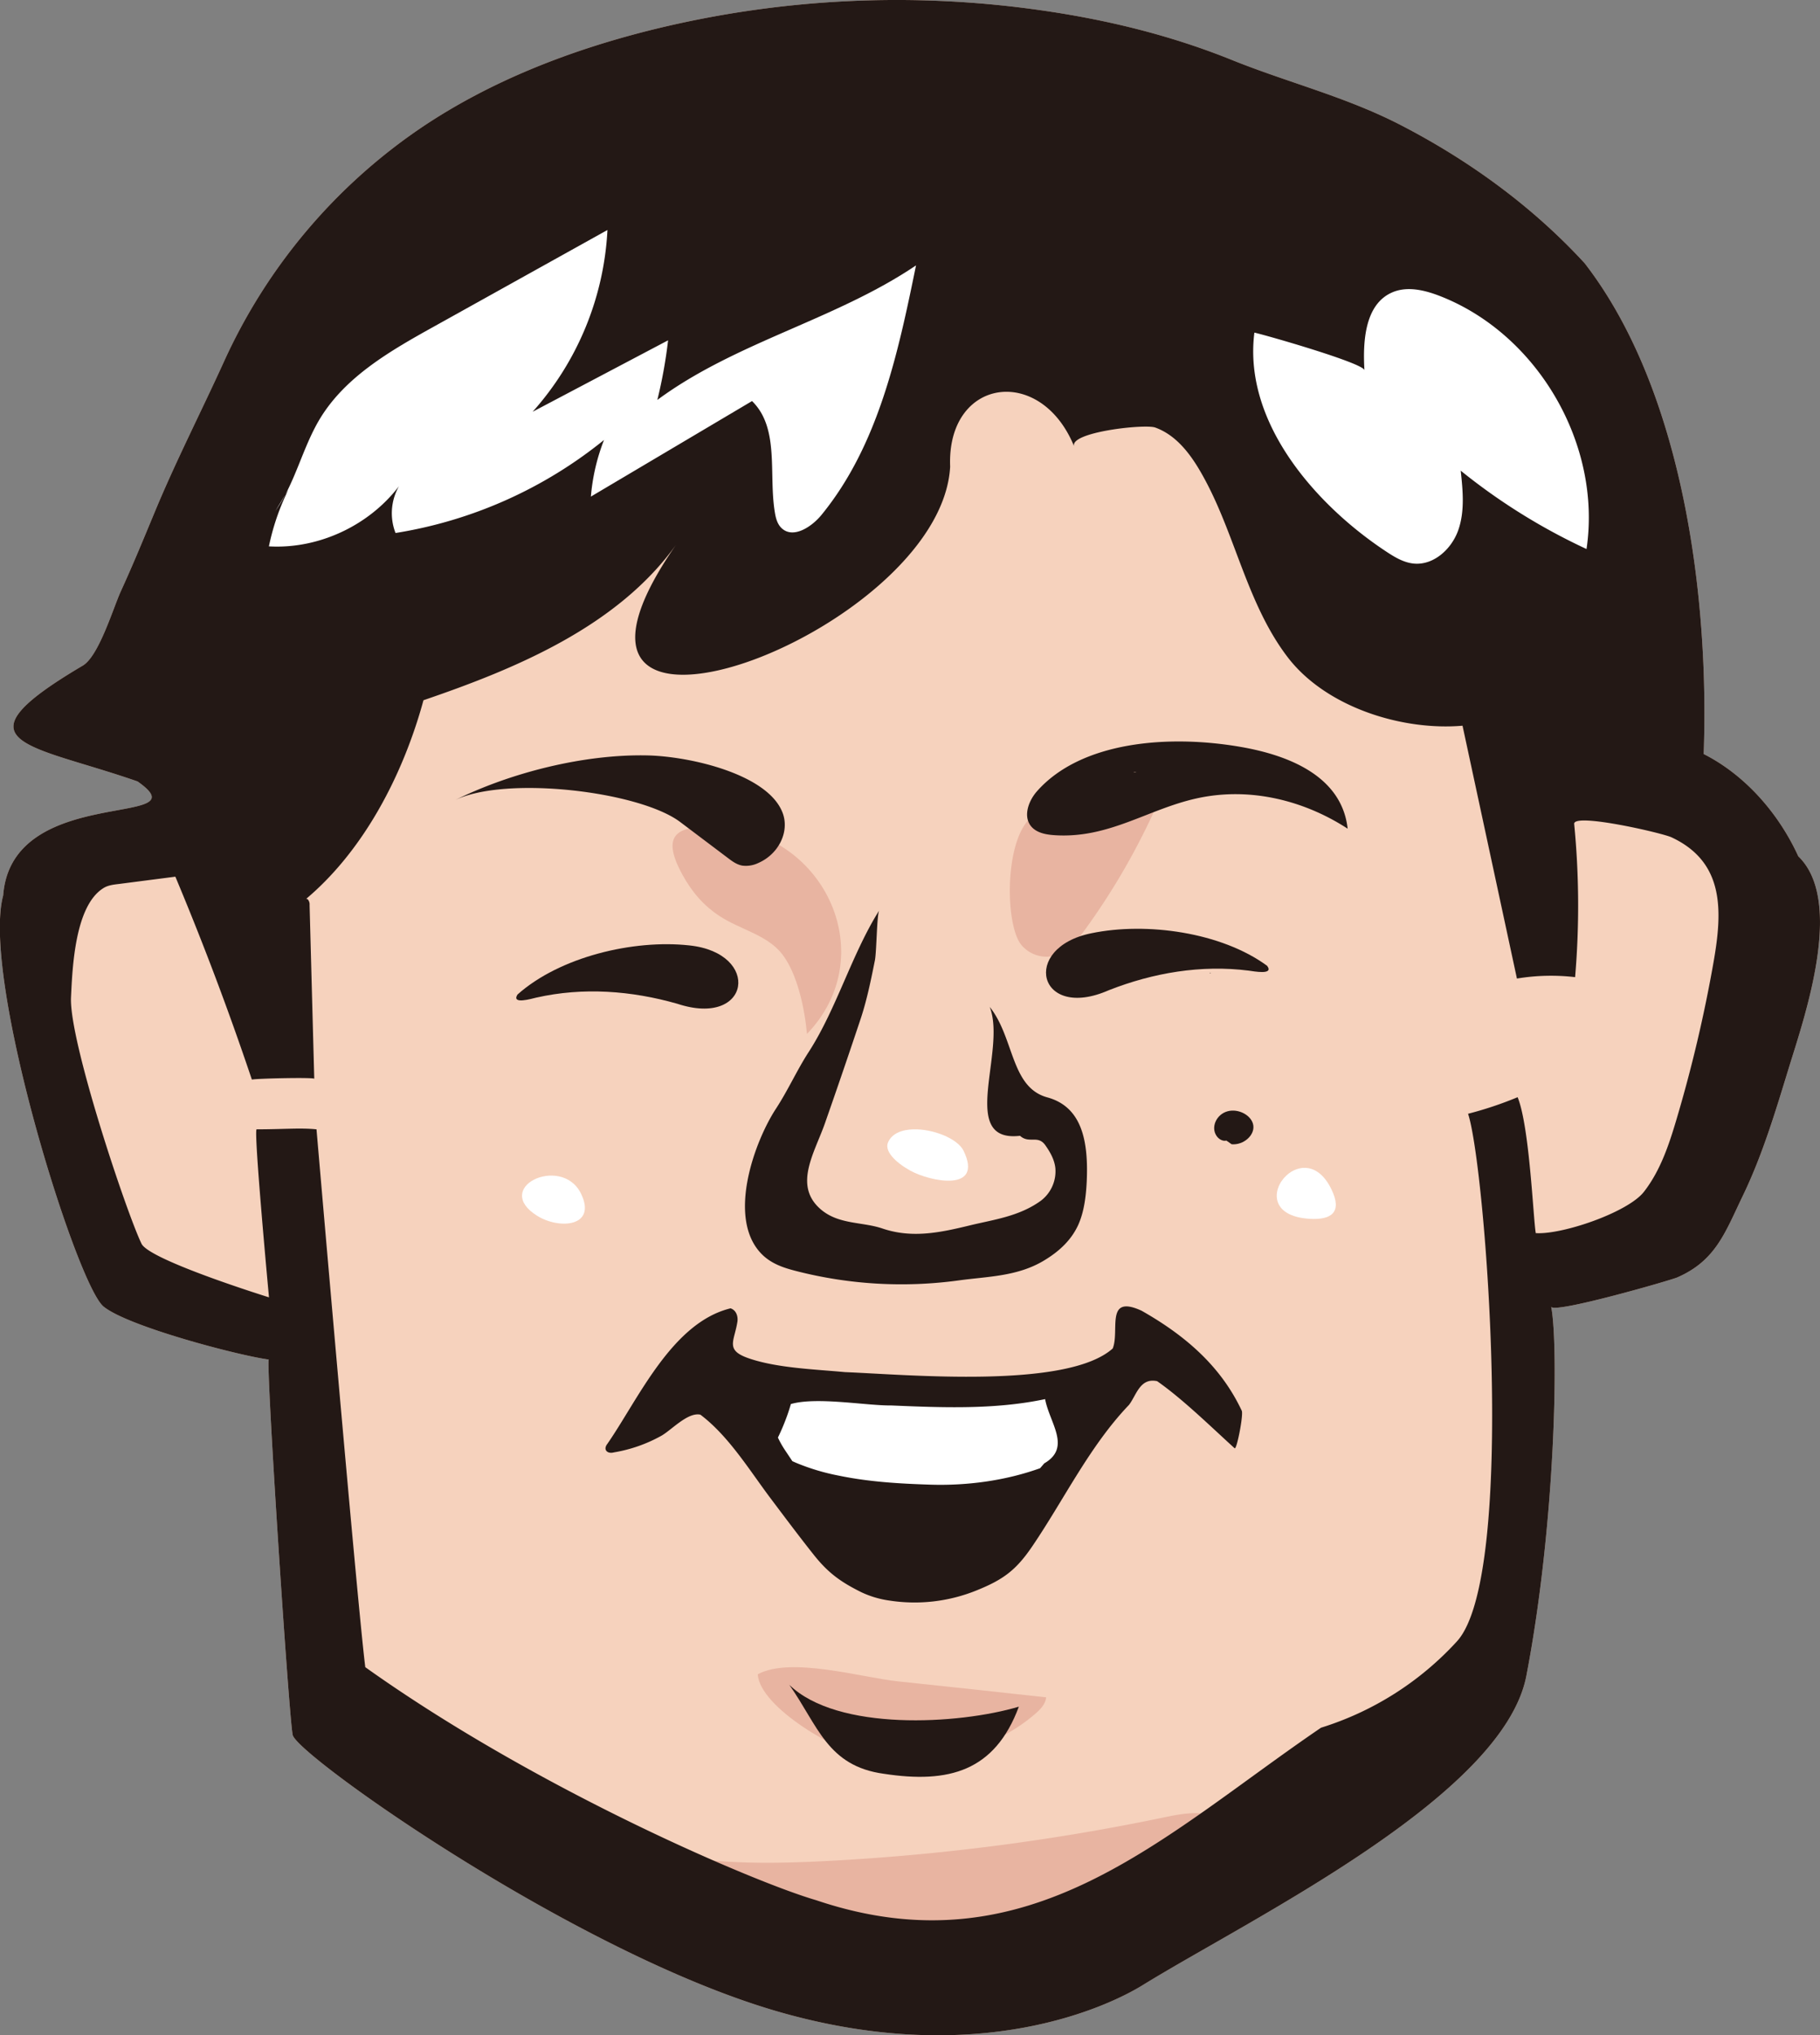 <svg xmlns="http://www.w3.org/2000/svg" viewBox="0 0 954.83 1067.49"><rect x="0" y="0" width="954.83" height="1067.49" fill="#808080" stroke="none"/><defs><style>.cls-1{fill:#f6d2bd;}.cls-2{fill:#e8b4a1;}.cls-3{fill:#fff;}.cls-4{fill:#231815;}</style></defs><g id="&#x30EC;&#x30A4;&#x30E4;&#x30FC;_2" data-name="&#x30EC;&#x30A4;&#x30E4;&#x30FC; 2"><g id="BB1I6059cut_&#x753B;&#x50CF;" data-name="BB1I6059cut&#xA0;&#x753B;&#x50CF;"><path class="cls-1" d="M943.44,449.19c-10.43-22.87-28.2-42.81-49.63-53.65,3-81.6-10.67-190.58-62.46-257.47C804,108.31,770.86,84.23,735,65.68c-28.75-14.88-59.1-22.28-88.78-34.24-31.31-12.62-63.87-20.71-97.51-25.67A534.63,534.63,0,0,0,340.53,16c-42,10.58-83,26.49-119,50.62a296.07,296.07,0,0,0-104,123c-11.95,26.29-25.07,51.84-36.18,78.57-5.85,14.08-11.64,28.19-18,42.06-4,8.83-11.54,34-19.94,38.92-69.42,41-27.88,41,28.75,60.75,35.32,24.73-66.08.63-70.5,59.83-11.66,43.4,38.47,204,52.66,215.62,12.82,10.49,71,25.74,86.72,27.82-1.79-.24,10.62,189.24,12.54,197,2.7,10.84,148.22,114.3,254.46,145s175.09-3.75,191.3-13.75c56.49-34.86,189.27-99,201.45-162.41,15.31-79.71,17-173.51,13-193.59.82,4,62.63-13.8,66.17-15.34,20.25-8.84,25.09-23.55,34.38-42.8,10.51-21.76,17.36-45,24.44-68.07C946.83,533.08,967.73,472.63,943.44,449.19Z"></path><path class="cls-2" d="M583.93,419.8c6.25-.32,12.53-.41,18.76-.45,1.9,0,4.44.56,4.47,2.46a361.74,361.74,0,0,1-38,65.95c-4.08,5.62-8.76,11.43-15.4,13.44a17.22,17.22,0,0,1-18.07-5.7c-9.23-11.77-8.67-62.72,9.23-69C557.44,422.16,570.63,420.47,583.93,419.8Z"></path><path class="cls-2" d="M333,968.65c32.7,9.51,67.39,9.31,101.4,7.54a1160,1160,0,0,0,176.31-22.85c10.22-2.13,21.63-4.21,30.48,1.32-24.53,27.88-54.73,58.06-91.13,69.82-16.47,5.31-34,6.53-51.23,7.37-23.52,1.14-47.46,1.61-70.17-4.59a131.17,131.17,0,0,1-49.35-25.51C370.16,994.12,345.23,968.65,333,968.65Z"></path><path class="cls-2" d="M548.86,890.38c-.34,3.54-3.07,6.33-5.76,8.66-21.93,19-57.48,29-86.3,23.53-16.84-3.17-58.18-26.68-59.26-44.31,17.5-9.35,54.38,1.71,73.65,3.74Q510,886.08,548.86,890.38Z"></path><path class="cls-2" d="M378.58,434c54.72,3.75,83.84,67.8,44.78,108.38-1.15-12.86-4.93-31.58-13.12-42-7.82-9.95-21.81-12.75-32.43-19.64-8.63-5.59-14.75-12.75-19.73-21.8C345.94,436.86,355.74,432.46,378.58,434Z"></path><path class="cls-3" d="M479.22,592.42c10.41-.27,23.22,4.89,26.28,11.21,10.68,22-17.51,16.29-28.07,10.37-7.77-4.36-13.49-10.18-11.55-14.72C467.89,594.58,473.14,592.57,479.22,592.42Z"></path><path class="cls-3" d="M280,618.88c7.47-3.91,19.7-3.27,24.83,7.29,8.4,17.33-11.32,18.9-23,11.61S272.9,622.61,280,618.88Z"></path><path class="cls-3" d="M674.89,616.62c6.22-5.76,16.77-6.87,23.62,7.26,5.88,12.12-.08,16.19-11.57,15.47C666.14,638,667.2,623.76,674.89,616.62Z"></path><path class="cls-4" d="M943.44,449.19c-10.43-22.87-28.2-42.81-49.63-53.65,3-81.6-10.67-190.58-62.46-257.47C804,108.31,770.86,84.23,735,65.68,706.27,50.8,675.91,43.4,646.24,31.44c-31.31-12.62-63.87-20.71-97.51-25.67A534.63,534.63,0,0,0,340.53,16c-42,10.58-83,26.49-119,50.62a296.07,296.07,0,0,0-104,123c-11.95,26.29-25.07,51.84-36.18,78.57-5.85,14.08-11.64,28.19-18,42.06-4,8.83-11.54,34-19.94,38.92-69.42,41-27.88,41,28.75,60.75,35.32,24.73-66.08.63-70.5,59.83-11.66,43.4,38.47,204,52.66,215.62,12.82,10.49,71,25.74,86.72,27.82-1.79-.24,10.62,189.24,12.54,197,2.7,10.84,148.22,114.3,254.46,145s175.09-3.75,191.3-13.75c56.49-34.86,189.27-99,201.45-162.41,15.31-79.71,17-173.51,13-193.59.81,4,62.62-13.8,66.16-15.34,20.25-8.84,25.09-23.55,34.38-42.8,10.51-21.76,17.36-45,24.44-68.07C946.83,533.08,967.73,472.63,943.44,449.19ZM166.05,592.41c-8.49-.87-17.45,0-31.4,0-1.75,0,6.47,88.14,6.47,88.14s-62.67-19.47-66.87-28.12c-7.78-16-38.14-106.61-37-129.33.75-15.41,2-48.33,17.29-57.39,2.33-1.38,5.21-1.69,7.83-2L92,459.88q22,52.47,40.14,106.44c3-.63,32.71-1.24,32.73-.43q-1.23-45.54-2.45-91.09a4,4,0,0,0-.94-3c-.83-.71-2.53-.15-2.31.92,31.52-25.83,52.37-66.43,63-105.4,48.58-16.58,101.88-38.74,132.59-81.67-91.59,131.71,138.72,47.69,143.72-40.81C496.57,198.24,546,191,563.57,234.27c-3.07-7.55,37-12,42.5-10,12.67,4.57,20.6,17,26.6,28.32,15.76,29.74,22.08,64.79,42.71,91.93,20,26.36,60,38.91,91.91,36.17l28.54,132.63a109.52,109.52,0,0,1,30.52-.74,442.82,442.82,0,0,0-.48-80.35c-.59-6.05,46.17,4.71,51.06,7,27.8,13,26.8,38.45,22.06,65.42a737.28,737.28,0,0,1-19.65,83.22c-3.91,13.17-8.44,26.48-16.89,37.32s-43,22.59-56.74,21.67c-1.38-8.23-3.27-56-9.52-71.3a192.59,192.59,0,0,1-26,8.69C779.3,611.29,796,826,764.43,860.93a161.67,161.67,0,0,1-71.36,45.37c-83.34,56.7-153,128.26-264.89,90.49C396.36,987.57,282.06,939,191.64,874.55,187.34,840.34,166.05,592.41,166.05,592.41Z"></path><path class="cls-4" d="M503.18,671.64c15.14-2.08,30.83-2,44.85-10.59,7-4.26,13.79-10,17.69-18.6,3-6.73,4-14.67,4.4-22.45,1-21.56-2.53-39.39-20.68-44.35-19.29-5.27-17.27-31.34-30.2-47.44,9,23-16.9,71.37,15.89,67.6,4.87,4.36,9.34-.67,13.32,5,2.4,3.43,4.7,7.31,5.22,11.89A19.39,19.39,0,0,1,546,629.92c-11.42,8.23-24.67,9.84-37.25,12.9-15.73,3.82-30.3,6.88-45.86,1.6-10.63-3.6-23.15-1.93-32.59-10.29-14.05-12.45-3-29.32,2.46-44.81q9.58-27.32,18.76-54.86c3.29-9.9,5.41-20.33,7.48-30.69.91-4.59,1-24.16,2.27-26.19-14.42,22.89-22.42,51.74-37.07,74.37-6.11,9.44-10.81,20-17.05,29.55-11.21,17.06-25.94,57.31-7.74,76.15,5.16,5.34,11.83,7.44,18.3,9.1A222,222,0,0,0,503.18,671.64Z"></path><path class="cls-4" d="M238.47,419.85c26.49-13.15,97-4.81,118.43,11.39L382,450.17c2.18,1.65,4.5,3.36,7.34,3.89a14.91,14.91,0,0,0,8.49-1.36c10.74-4.68,16.46-16.45,12.77-26.27-7.63-20.3-48.42-29.6-70.55-30.15C306.24,395.45,267.44,405.47,238.47,419.85Z"></path><path class="cls-4" d="M651.1,391.84c-38.19-6.66-84-2.9-107.07,23.24-5.54,6.29-8.07,16.23-.24,20.73,3,1.7,6.72,2.17,10.35,2.36,27.93,1.5,48.06-13.65,73.5-19.32,28.57-6.38,57.14,1.4,79.38,15.86C704.21,409.15,679.88,396.86,651.1,391.84Zm-55,13.18-1.49.1A2.37,2.37,0,0,1,596.12,405Z"></path><path class="cls-4" d="M598.88,687.55c-19.3-8.82-11.32,10.47-15.11,19.82-23.95,21.41-107.22,13.74-140.48,12.4-15.78-1.48-35.41-2.11-50.25-7.16-12.81-4.35-7.81-8.83-6.18-19.23.43-2.75-.55-6.08-3.59-7.07-30.89,7.52-48.55,48-64.74,71.25-2.22,3,.19,5.23,3.54,4.32a77.16,77.16,0,0,0,24.7-8.61c5.24-2.81,14-12.67,20.68-11.17,14.89,11.21,25.85,29.32,36.91,44,7.44,9.89,14.86,19.8,22.56,29.5,7.52,9.47,14.09,14.25,25.09,19.69a51,51,0,0,0,14.58,4.31,86.54,86.54,0,0,0,45.6-5.26c14.08-5.67,20.8-10.57,29.37-23.19,16.69-24.55,30.07-52.57,50.73-74.17,3.93-5.07,5.72-14.38,14.78-12.46,13.45,9.39,28.31,24,40.64,35.18,1.09,1.09,4.6-17,3.8-19.58C640.59,716.8,622,700.65,598.88,687.55Z"></path><path class="cls-4" d="M534.52,895.27c-31.75,9.44-95.27,13-120.42-11.46,15.09,21.41,19.91,42.64,49.65,46.67C497.79,935.68,521.92,929.19,534.52,895.27Z"></path><path class="cls-4" d="M355.32,526.54c38.59,12.76,44.27-26.64,6.28-30.61-29.3-3.2-67.94,6-90.13,25.8-3.27,5.36,7.4,2.15,9.87,1.59C305.91,517.76,331.3,519.67,355.32,526.54Z"></path><path class="cls-4" d="M655.1,509.16c2.51.32,13.44,2.49,9.67-2.53-24-17.61-63.32-23.07-92.17-17.08-37.45,7.57-28,46.26,9.16,29.87C605,510.3,630.12,506,655.1,509.16Z"></path><path class="cls-4" d="M635,510.42l-.47.12.4.12.33-.13Z"></path><path class="cls-4" d="M643.41,598.32c-2,.5-4.07-.85-5.14-2.41-3.14-4.54-.19-11.28,5.67-12.94s12.92,2.21,13.6,7.46-5.25,10.35-11.39,9.81"></path><path class="cls-3" d="M144.48,268c10.44-14.61,14.09-33,23.4-48.4,13.42-22.11,37-35.63,59.61-48.2l91.2-50.75A155,155,0,0,1,279.44,216l71.06-37.48a251.58,251.58,0,0,1-5.64,31.28c41.08-30.37,93.39-42,135.71-70.58-9.42,46.18-19.75,94.35-49.56,130.85-5.27,6.45-15,12.71-21,6.94-2.15-2.06-3-5.14-3.47-8.08-3.42-20.11,2.61-44.26-12-58.54L310,260.5a105.41,105.41,0,0,1,6.88-29.7,232,232,0,0,1-109.37,48.8,28.69,28.69,0,0,1,5.06-29.16c-15.26,23.45-43.56,37.77-71.49,36.17A123.23,123.23,0,0,1,162.83,238"></path><path class="cls-3" d="M715.83,194.23c-.92-15.33.29-34.43,14.3-40.73,8-3.61,17.38-1.32,25.56,1.89C807,175.54,840.46,233.45,832.34,288a318.38,318.38,0,0,1-66-41.1c1.11,10.45,2.19,21.3-1.29,31.21s-12.93,18.56-23.39,17.52c-5.77-.58-10.85-3.91-15.67-7.14-35.48-23.77-73.88-66.71-67.9-114C663.66,175.66,715.61,190.55,715.83,194.23Z"></path><path class="cls-3" d="M415.7,766.49l1.82.81a114.22,114.22,0,0,0,22.62,6.79c15.71,3.26,31.77,4.2,47.77,4.71,19.21.62,39.34-2,57.77-8.62.72-.85,1.45-1.68,2.16-2.53,14.45-8.37,2.73-21.28.46-33.71-26.47,5.58-53.9,4.46-80.78,3.32-13,.16-38.94-4.67-52.6-.74A103.51,103.51,0,0,1,411.28,747c-.94,2.35-2,4.74-3.16,7.1a49.48,49.48,0,0,0,3.83,6.77Z"></path></g></g></svg>